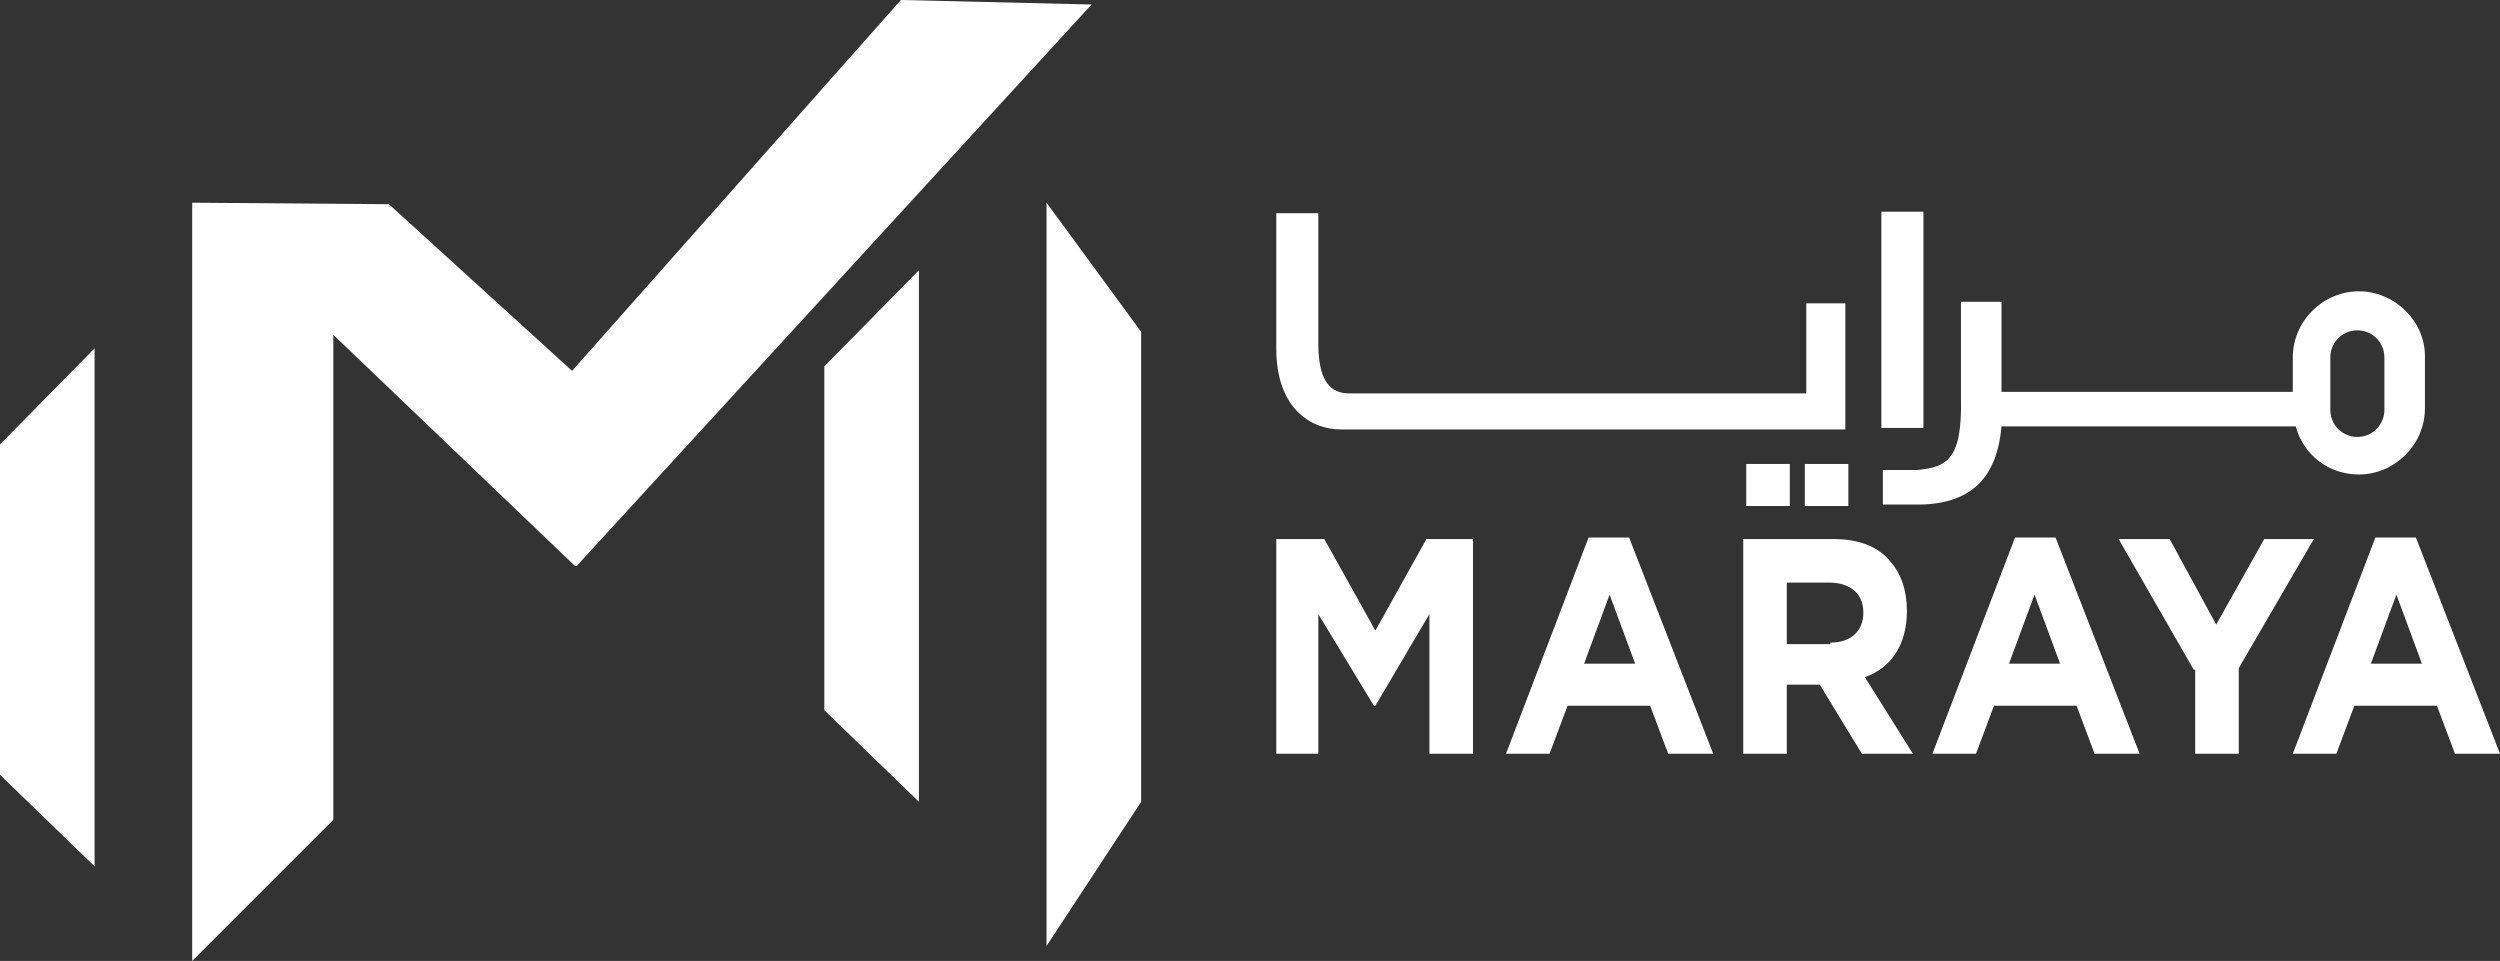 <?xml version="1.0" encoding="utf-8"?>
<!-- Generator: Adobe Illustrator 24.0.2, SVG Export Plug-In . SVG Version: 6.00 Build 0)  -->
<svg version="1.1" id="Layer_1" xmlns="http://www.w3.org/2000/svg" xmlns:xlink="http://www.w3.org/1999/xlink" x="0px" y="0px"
	 width="166.5px" height="64px" viewBox="0 0 166.5 64" style="enable-background:new 0 0 166.5 64;" xml:space="preserve">
<rect x="0" y="0" width="166.5" height="64" fill="#333333" stroke="none"/>
<style type="text/css">
	.st0{fill:#FFFFFF;}
</style>
<g>
	<g>
		<polygon class="st0" points="6.3,57.7 0,51.6 0,29.6 6.3,23.2 		"/>
		<polygon class="st0" points="61.2,53.4 54.9,47.3 54.9,24.4 61.2,18 		"/>
		<polygon class="st0" points="69.7,63 76,53.4 76,22.1 69.7,13.5 		"/>
		<polygon class="st0" points="72.7,0.3 60,0 38.1,24.7 25.9,13.6 12.8,13.5 12.8,64 22.2,54.6 22.2,22.3 38.3,37.7 38.3,37.7 
			38.4,37.7 		"/>
	</g>
	<g>
		<path class="st0" d="M85.1,35.9h3.1l3.4,6.1l3.4-6.1h3.1v14.3h-2.9v-9.3L91.6,47h-0.1l-3.7-6.1v9.3h-2.8V35.9z"/>
		<path class="st0" d="M105.8,35.8h2.7l5.6,14.4h-3l-1.2-3.2h-5.5l-1.2,3.2h-2.9L105.8,35.8z M108.9,44.2l-1.7-4.6l-1.7,4.6H108.9z"
			/>
		<path class="st0" d="M116.1,35.9h6c1.7,0,3,0.5,3.8,1.5c0.7,0.8,1.1,1.9,1.1,3.3v0c0,2.3-1.1,3.8-2.8,4.4l3.2,5.1h-3.4l-2.8-4.6
			H119v4.6h-2.9V35.9z M121.9,42.8c1.4,0,2.2-0.8,2.2-2v0c0-1.3-0.9-2-2.3-2H119v4.1H121.9z"/>
		<path class="st0" d="M134.2,35.8h2.7l5.6,14.4h-3l-1.2-3.2h-5.5l-1.2,3.2h-2.9L134.2,35.8z M137.2,44.2l-1.7-4.6l-1.7,4.6H137.2z"
			/>
		<path class="st0" d="M146.1,44.6l-5-8.7h3.4l3.1,5.7l3.2-5.7h3.3l-5,8.6v5.7h-2.9V44.6z"/>
		<path class="st0" d="M158.2,35.8h2.7l5.6,14.4h-3l-1.2-3.2h-5.5l-1.2,3.2h-2.9L158.2,35.8z M161.3,44.2l-1.7-4.6l-1.7,4.6H161.3z"
			/>
	</g>
	<g>
		<path class="st0" d="M123.1,20.2h-2.8v6H89.9c-0.9,0-2.1-0.3-2.1-3.3v-8.7h-2.8v9c0,4,2.3,5.4,4.3,5.4l33.6,0V20.2z"/>
		<rect x="125.3" y="14.1" class="st0" width="2.8" height="14.4"/>
		<rect x="120.2" y="30.9" class="st0" width="2.9" height="2.8"/>
		<rect x="116.3" y="30.9" class="st0" width="2.9" height="2.8"/>
		<path class="st0" d="M157.1,19.4c-2.4,0-4.4,2-4.4,4.4v2.3h-19.4v-6h-2.7v6.4c0.1,4.2-1,4.6-2.9,4.8l-2.3,0v2.3l2.6,0
			c3.3-0.1,5-1.8,5.3-5.2l2.5,0h17.1c0.5,1.9,2.2,3.2,4.2,3.2c2.4,0,4.4-2,4.4-4.4v-3.5C161.5,21.4,159.5,19.4,157.1,19.4z
			 M158.8,27.3c0,1-0.8,1.8-1.8,1.8s-1.8-0.8-1.8-1.8v-3.5c0-1,0.8-1.8,1.8-1.8s1.8,0.8,1.8,1.8V27.3z"/>
	</g>
</g>
</svg>
